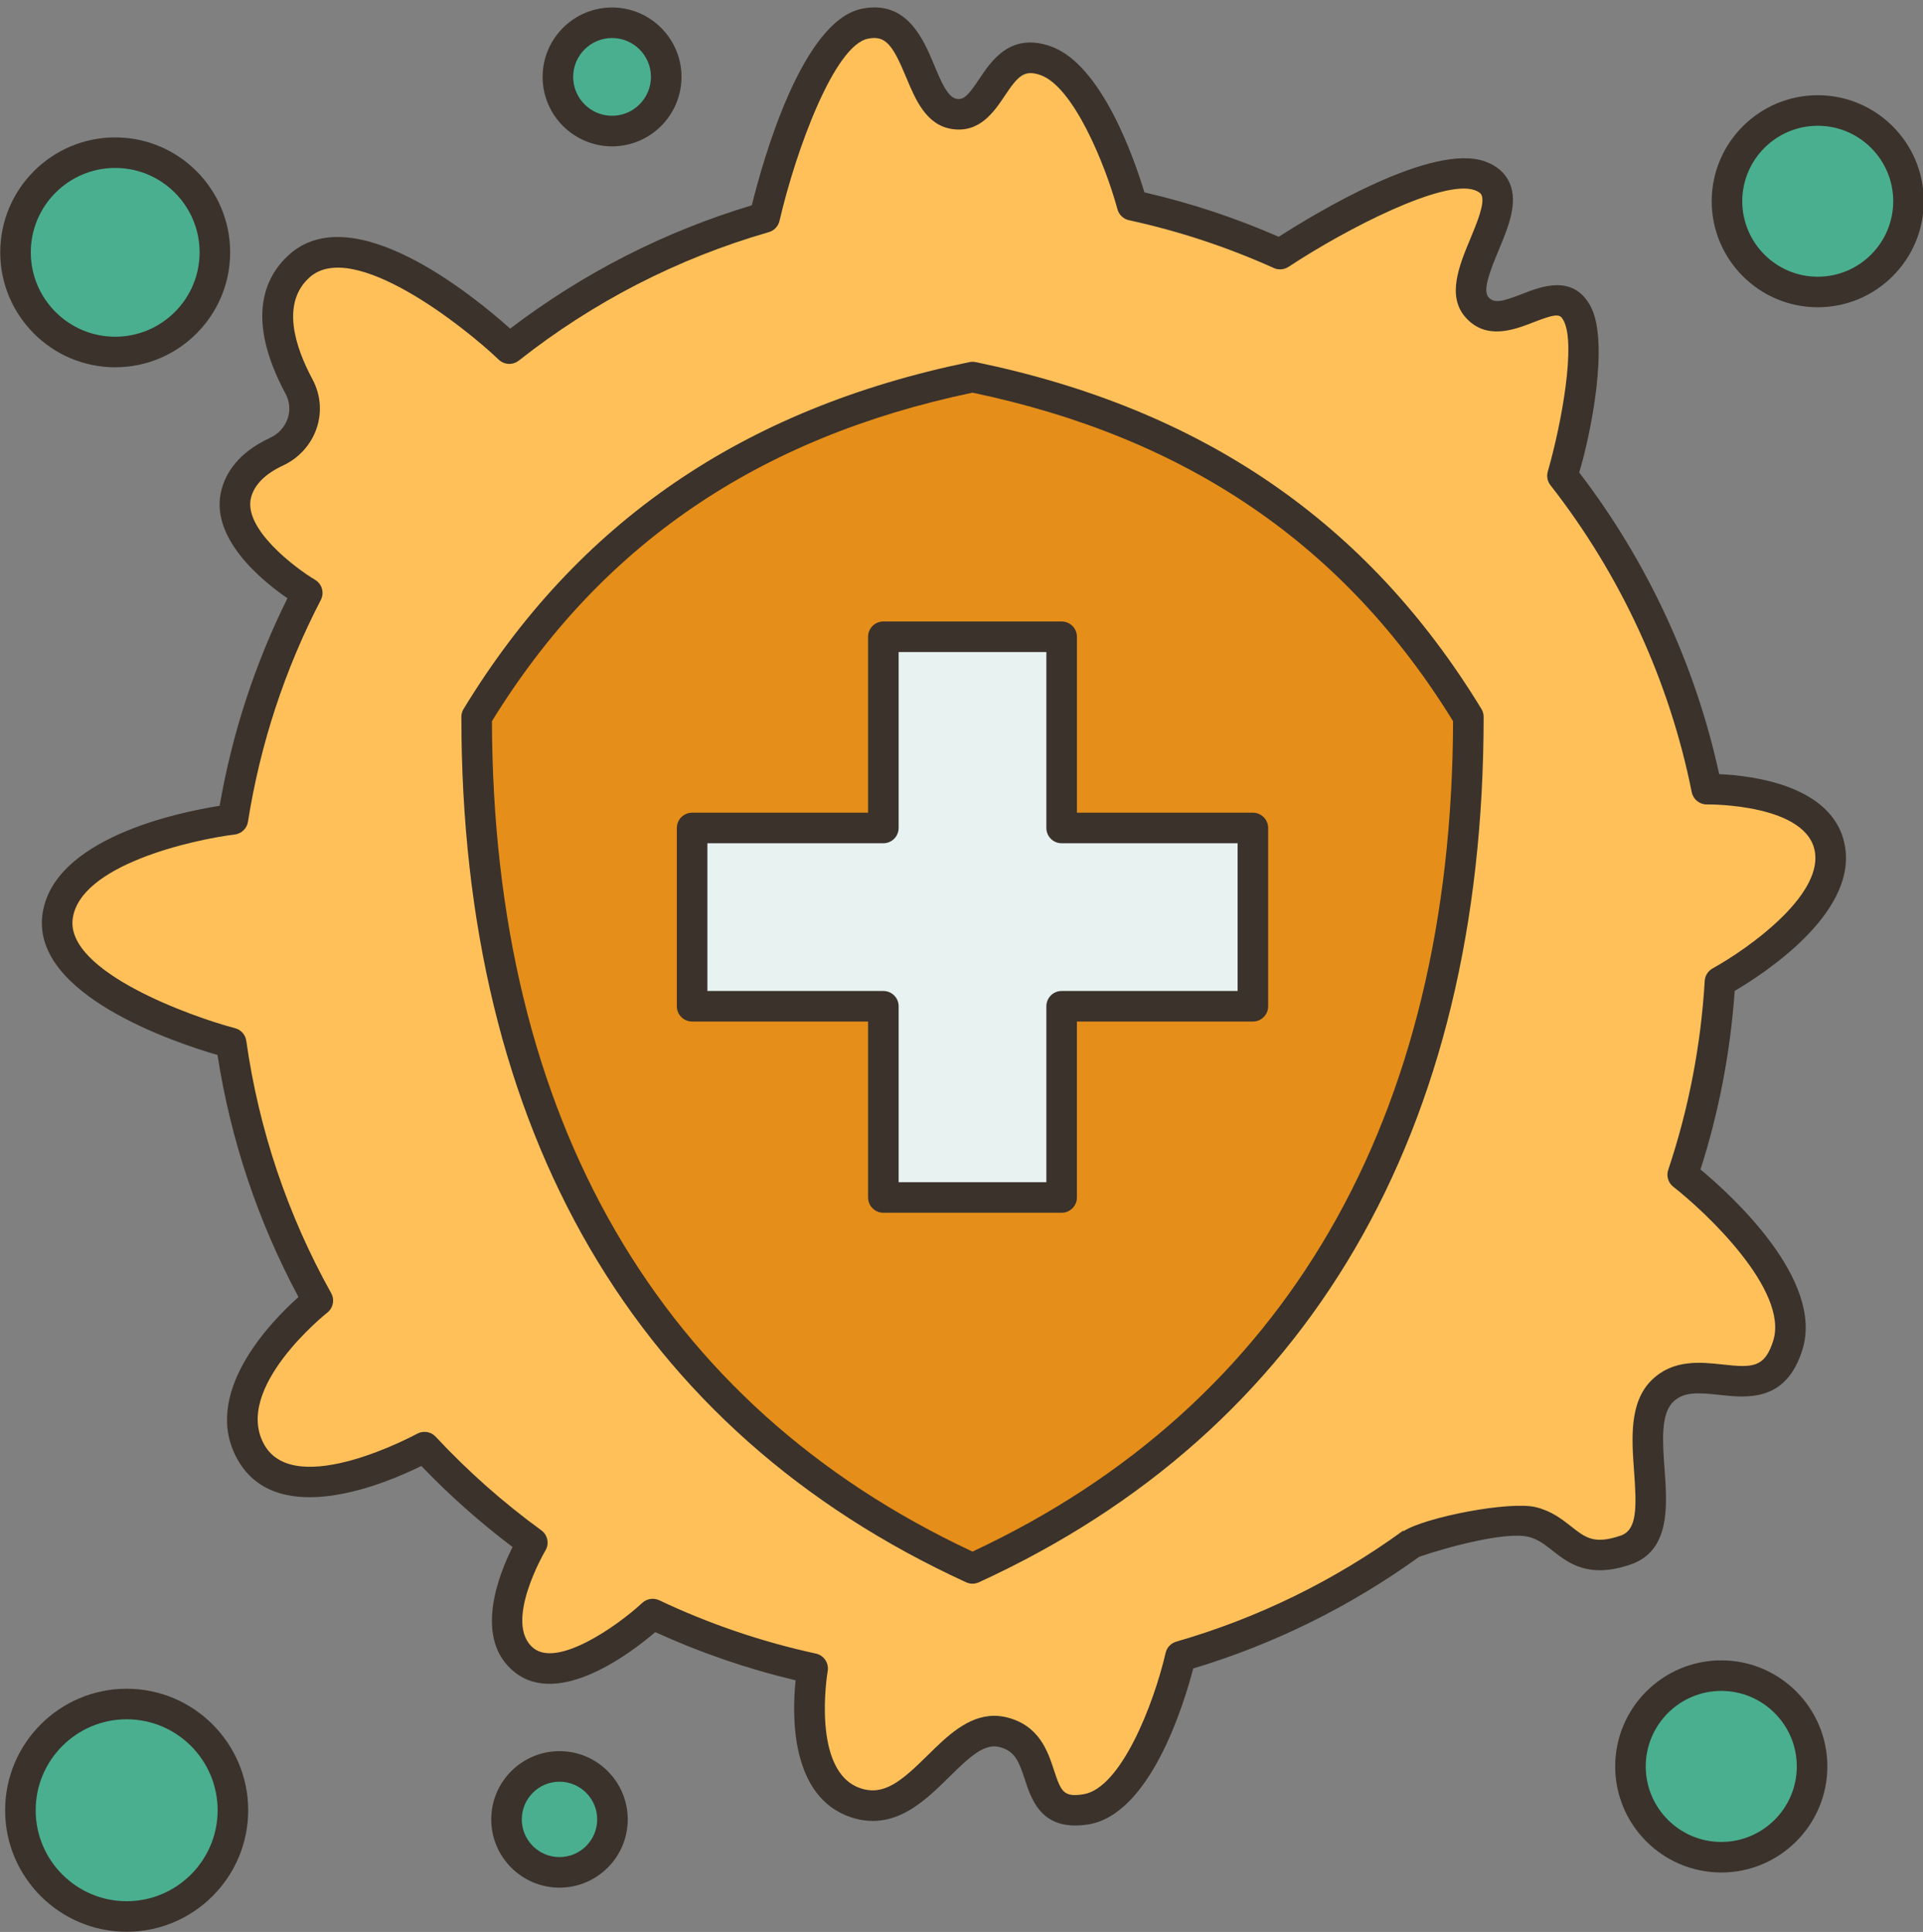<?xml version="1.0" encoding="UTF-8"?><svg xmlns="http://www.w3.org/2000/svg" xmlns:xlink="http://www.w3.org/1999/xlink" height="126.5" preserveAspectRatio="xMidYMid meet" version="1.0" viewBox="0.0 -0.5 125.9 126.5" width="125.9" zoomAndPan="magnify"><rect x="0.0" y="-0.5" width="125.9" height="126.5" fill="#808080" stroke="none"/><g><g><g id="change1_1"><path d="M74.115,12.962v0.01c3.36,0.73,6.6,1.8,9.67,3.19c0,0,9.67-6.38,13.09-5.12c3.41,1.26-2.03,6.53-0.21,8.6 c1.83,2.07,5.13-2.14,6.54,0.36c1.4,2.51-0.94,10.68-0.94,10.68c4.62,5.9,7.92,12.89,9.45,20.52c0,0,7.58-0.19,8.09,4.09 s-7.23,8.52-7.23,8.52c-0.26,4.39-1.09,8.63-2.44,12.63c0,0,8.33,6.5,6.89,11.15c-1.44,4.66-5.73,0.57-8.22,3.02 c-2.48,2.44,1.1,9.2-2.39,10.4c-3.5,1.21-3.85-1.26-6.13-1.83c-2.27-0.56-7.86,1.38-7.86,1.38c-4.53,3.29-9.65,5.83-15.17,7.42 c0,0-2.17,9.39-6.21,10.02c-4.04,0.62-1.97-4.19-5.38-5.05c-3.42-0.87-5.48,6.01-9.67,4.62c-4.18-1.4-2.82-8.8-2.82-8.8 c-3.66-0.79-7.17-2-10.47-3.56c0,0-5.64,5.24-8.42,3.02c-2.78-2.23,0.54-7.7,0.54-7.7c-2.55-1.85-4.92-3.95-7.06-6.25 c0,0-8.72,4.88-11.34,0.38c-2.61-4.51,4.36-9.97,4.36-9.97c-2.86-5.13-4.82-10.83-5.68-16.88c0,0-12-3.15-11.37-8.23 c0.63-5.09,11.48-6.41,11.48-6.41c0.83-5.27,2.5-10.26,4.87-14.82c0,0-5.55-3.3-4.63-6.56c0.37-1.31,1.45-2.15,2.62-2.69 c1.63-0.76,2.32-2.68,1.47-4.27c-1.32-2.47-2.33-5.77,0.02-7.88c4.16-3.75,13.75,5.4,13.75,5.4c4.9-3.87,10.56-6.82,16.72-8.59 c0,0,2.76-11.91,6.56-12.68c3.8-0.77,3.23,5.5,5.85,5.9c2.62,0.41,2.52-4.67,5.96-3.49C71.795,4.652,74.045,12.712,74.115,12.962 z" fill="#ffc05a"/></g><g id="change2_5"><path d="M36.605,115.182c1.91,0,3.46,1.56,3.46,3.47c0,1.92-1.55,3.47-3.46,3.47c-1.92,0-3.47-1.55-3.47-3.47 C33.135,116.742,34.685,115.182,36.605,115.182z" fill="#4aaf8f"/></g><g id="change2_3"><path d="M112.665,109.242c3.28,0,5.95,2.66,5.95,5.94c0,3.29-2.67,5.95-5.95,5.95s-5.95-2.66-5.95-5.95 C106.715,111.902,109.385,109.242,112.665,109.242z" fill="#4aaf8f"/></g><g id="change2_2"><path d="M7.515,9.522c3.6,0,6.52,2.92,6.52,6.52c0,3.61-2.92,6.53-6.52,6.53c-3.61,0-6.53-2.92-6.53-6.53 C0.985,12.442,3.905,9.522,7.515,9.522z" fill="#4aaf8f"/></g><g id="change2_4"><path d="M8.265,111.102c3.84,0,6.95,3.11,6.95,6.95c0,3.85-3.11,6.96-6.95,6.96s-6.96-3.11-6.96-6.96 C1.305,114.212,4.425,111.102,8.265,111.102z" fill="#4aaf8f"/></g><g id="change2_1"><path d="M40.045,1.012c1.96,0,3.54,1.59,3.54,3.55c0,1.95-1.58,3.54-3.54,3.54s-3.55-1.59-3.55-3.54 C36.495,2.602,38.085,1.012,40.045,1.012z" fill="#4aaf8f"/></g><g id="change2_6"><path d="M118.985,6.762c3.28,0,5.94,2.66,5.94,5.94s-2.66,5.94-5.94,5.94c-3.29,0-5.95-2.66-5.95-5.94 S115.695,6.762,118.985,6.762z" fill="#4aaf8f"/></g><g id="change3_1"><path d="M96.105,46.462c-0.85,27.55-11.67,46.12-32.46,55.7c-20.8-9.58-31.62-28.15-32.47-55.7 c6.81-11.17,17.1-19.08,32.47-22.25C79.005,27.382,89.305,35.292,96.105,46.462z" fill="#e58e1a"/></g><g id="change4_1"><path d="M81.995 53.742L81.995 65.412 69.475 65.412 69.475 77.932 57.805 77.932 57.805 65.412 45.285 65.412 45.285 53.742 57.805 53.742 57.805 41.212 69.475 41.212 69.475 53.742z" fill="#e7f2f1"/></g></g><g fill="#3a322b" id="change5_1"><path d="M63.872,23.21c-0.134-0.027-0.271-0.027-0.404,0C48.625,26.272,37.793,33.7,30.352,45.92 c-0.096,0.157-0.146,0.336-0.146,0.52c0,27.162,11.428,46.757,33.047,56.666c0.132,0.061,0.274,0.091,0.417,0.091 s0.284-0.03,0.417-0.091c21.619-9.909,33.047-29.504,33.047-56.666c0-0.184-0.051-0.363-0.146-0.52 C89.547,33.7,78.715,26.272,63.872,23.21z M63.67,101.096C43.156,91.51,32.284,72.724,32.207,46.722 c7.099-11.523,17.395-18.562,31.463-21.511c14.069,2.948,24.365,9.988,31.464,21.511C95.056,72.724,84.185,91.51,63.67,101.096z" fill="inherit"/><path d="M82.027,52.715H70.506V41.194c0-0.552-0.447-1-1-1H57.834c-0.552,0-1,0.448-1,1v11.521H45.313 c-0.552,0-1,0.448-1,1v11.673c0,0.553,0.448,1,1,1h11.521v11.521c0,0.553,0.448,1,1,1h11.672c0.553,0,1-0.447,1-1V66.388h11.521 c0.553,0,1-0.447,1-1V53.715C83.027,53.163,82.58,52.715,82.027,52.715z M81.027,64.388H69.506c-0.553,0-1,0.447-1,1v11.521 h-9.672V65.388c0-0.553-0.448-1-1-1H46.313v-9.673h11.521c0.552,0,1-0.448,1-1V42.194h9.672v11.521c0,0.552,0.447,1,1,1h11.521 V64.388z" fill="inherit"/><path d="M112.555,50.19c-1.551-7.133-4.706-13.937-9.164-19.753c0.711-2.329,2.031-8.595,0.713-10.943 c-1.146-2.037-3.202-1.233-4.431-0.753c-1.35,0.528-1.857,0.632-2.225,0.216c-0.413-0.467,0.186-1.906,0.666-3.061 c0.635-1.529,1.292-3.109,0.722-4.415c-0.283-0.647-0.817-1.119-1.589-1.403c-3.444-1.267-11.104,3.369-13.528,4.927 c-2.828-1.239-5.782-2.216-8.795-2.909c-0.626-2.086-2.78-8.413-6.164-9.574c-2.612-0.898-3.838,0.938-4.649,2.152 c-0.706,1.055-1,1.375-1.48,1.298c-0.586-0.09-1.032-1.161-1.463-2.196c-0.713-1.713-1.794-4.301-4.744-3.702 c-3.916,0.794-6.468,9.897-7.201,12.869c-5.728,1.724-11.044,4.437-15.822,8.075c-2.426-2.172-10.292-8.61-14.478-4.837 c-1.571,1.416-2.887,4.145-0.228,9.101c0.271,0.504,0.321,1.077,0.142,1.613c-0.188,0.562-0.597,1.015-1.152,1.273 c-1.697,0.79-2.762,1.909-3.163,3.325c-0.898,3.165,2.616,6.024,4.296,7.181c-2.129,4.297-3.62,8.861-4.438,13.588 c-2.712,0.428-10.985,2.141-11.607,7.17c-0.646,5.231,8.698,8.343,11.468,9.147c0.862,5.562,2.643,10.886,5.301,15.848 c-1.796,1.602-6.466,6.371-3.95,10.708c2.623,4.52,9.721,1.48,11.992,0.354c1.843,1.921,3.848,3.701,5.974,5.307 c-0.892,1.774-2.596,6.01,0.128,8.189c2.912,2.329,7.602-1.237,9.217-2.616c2.949,1.348,6.032,2.406,9.187,3.154 c-0.237,2.243-0.365,7.639,3.62,8.967c2.812,0.939,4.818-1.042,6.43-2.632c1.405-1.386,2.326-2.217,3.305-1.963 c0.996,0.252,1.268,0.943,1.66,2.143c0.399,1.217,0.982,2.993,3.296,2.993c0.254,0,0.53-0.021,0.829-0.067 c4.095-0.635,6.301-7.945,6.89-10.213c5.309-1.599,10.283-4.059,14.798-7.317c1.78-0.612,5.652-1.673,7.161-1.303 c0.606,0.15,1.048,0.496,1.559,0.897c1.055,0.828,2.37,1.86,5.126,0.909c2.606-0.896,2.39-3.857,2.216-6.237 c-0.129-1.769-0.263-3.597,0.557-4.403c0.679-0.668,1.59-0.62,3.019-0.465c1.851,0.204,4.388,0.481,5.453-2.967 c1.416-4.584-4.655-10.109-6.675-11.79c1.207-3.781,1.959-7.709,2.237-11.691c2.047-1.208,7.761-4.985,7.255-9.234 C120.322,50.938,114.724,50.284,112.555,50.19z M112.126,62.91c-0.299,0.166-0.497,0.476-0.517,0.817 c-0.25,4.225-1.054,8.389-2.39,12.376c-0.135,0.401-0.001,0.845,0.333,1.105c2.163,1.688,7.557,6.789,6.545,10.068 c-0.556,1.798-1.369,1.786-3.325,1.568c-1.44-0.155-3.235-0.353-4.639,1.027c-1.479,1.456-1.304,3.856-1.148,5.976 c0.173,2.367,0.2,3.831-0.872,4.2c-1.732,0.596-2.299,0.148-3.24-0.591c-0.604-0.476-1.29-1.014-2.315-1.267 c-1.703-0.421-7.232,0.648-8.671,1.573l-0.024-0.034c-4.515,3.279-9.512,5.724-14.853,7.265c-0.349,0.101-0.615,0.382-0.697,0.735 c-0.78,3.378-2.934,8.878-5.389,9.259c-1.285,0.202-1.455-0.163-1.918-1.572c-0.404-1.233-0.958-2.923-3.068-3.459 c-0.293-0.073-0.575-0.107-0.849-0.107c-1.732,0-3.114,1.363-4.354,2.586c-1.708,1.686-2.857,2.671-4.393,2.159 c-3.252-1.084-2.171-7.572-2.155-7.661c0.002-0.01,0.003-0.02,0.005-0.03c0.08-0.521-0.26-1.017-0.776-1.129 c-3.535-0.769-6.987-1.943-10.258-3.492c-0.369-0.174-0.808-0.107-1.108,0.172c-1.636,1.517-5.526,4.241-7.114,2.97 c-2.029-1.623,0.742-6.348,0.771-6.395c0.269-0.444,0.153-1.021-0.267-1.327c-2.491-1.813-4.818-3.876-6.916-6.129 c-0.313-0.336-0.817-0.414-1.22-0.191c-0.079,0.044-7.924,4.297-9.982,0.75c-2.146-3.698,4.043-8.633,4.105-8.683 c0.386-0.304,0.495-0.844,0.256-1.272c-2.863-5.142-4.734-10.702-5.559-16.527c-0.057-0.398-0.347-0.725-0.736-0.826 c-2.893-0.76-11.056-3.702-10.63-7.145c0.436-3.523,7.808-5.191,10.611-5.536c0.443-0.055,0.796-0.396,0.866-0.837 c0.801-5.075,2.405-9.961,4.769-14.522c0.244-0.47,0.079-1.049-0.377-1.32c-1.27-0.754-4.764-3.368-4.181-5.424 c0.236-0.832,0.937-1.524,2.083-2.058c1.044-0.486,1.848-1.38,2.206-2.454c0.354-1.063,0.256-2.197-0.277-3.191 c-1.129-2.105-2.08-4.972-0.196-6.67c2.827-2.55,10.077,3.177,12.393,5.384c0.361,0.343,0.919,0.369,1.309,0.061 c4.9-3.862,10.409-6.692,16.373-8.412c0.349-0.101,0.615-0.382,0.697-0.735c1.088-4.688,3.603-11.488,5.787-11.931 c1.152-0.234,1.615,0.389,2.5,2.511c0.613,1.473,1.309,3.142,3.003,3.403c1.818,0.274,2.759-1.132,3.449-2.163 c0.875-1.311,1.278-1.738,2.338-1.372c2.138,0.734,4.232,5.781,5.051,8.791c0.098,0.36,0.388,0.636,0.753,0.715 c3.257,0.708,6.447,1.762,9.482,3.131c0.311,0.14,0.675,0.111,0.962-0.077c3.844-2.534,10.173-5.761,12.196-5.02 c0.362,0.133,0.427,0.279,0.447,0.328c0.229,0.524-0.306,1.811-0.735,2.845c-0.73,1.757-1.559,3.748-0.319,5.152 c1.354,1.534,3.218,0.805,4.453,0.323c1.585-0.621,1.74-0.516,1.958-0.13c0.831,1.479-0.099,6.683-1.024,9.906 c-0.089,0.308-0.024,0.641,0.174,0.893c4.595,5.871,7.794,12.821,9.25,20.1c0.094,0.468,0.506,0.804,0.981,0.804 c0.007,0,0.015,0,0.022,0c0.065-0.004,6.686-0.059,7.076,3.212C119.174,58.198,114.595,61.537,112.126,62.91z" fill="inherit"/><path d="M8.292,110.076c-4.387,0-7.956,3.569-7.956,7.957c0,4.387,3.569,7.956,7.956,7.956s7.957-3.569,7.957-7.956 C16.248,113.646,12.679,110.076,8.292,110.076z M8.292,123.989c-3.284,0-5.956-2.672-5.956-5.956c0-3.285,2.672-5.957,5.956-5.957 c3.285,0,5.957,2.672,5.957,5.957C14.248,121.317,11.576,123.989,8.292,123.989z" fill="inherit"/><path d="M36.63,114.163c-2.463,0-4.468,2.004-4.468,4.468s2.004,4.469,4.468,4.469s4.468-2.005,4.468-4.469 S39.093,114.163,36.63,114.163z M36.63,121.1c-1.361,0-2.468-1.107-2.468-2.469c0-1.36,1.107-2.468,2.468-2.468 s2.468,1.107,2.468,2.468C39.098,119.992,37.991,121.1,36.63,121.1z" fill="inherit"/><path d="M112.693,108.218c-3.83,0-6.945,3.115-6.945,6.945s3.115,6.945,6.945,6.945s6.945-3.115,6.945-6.945 S116.523,108.218,112.693,108.218z M112.693,120.108c-2.727,0-4.945-2.219-4.945-4.945s2.219-4.945,4.945-4.945 s4.945,2.219,4.945,4.945S115.42,120.108,112.693,120.108z" fill="inherit"/><path d="M119.009,5.735c-3.828,0-6.942,3.114-6.942,6.942c0,3.828,3.114,6.942,6.942,6.942s6.942-3.114,6.942-6.942 C125.951,8.849,122.837,5.735,119.009,5.735z M119.009,17.619c-2.726,0-4.942-2.217-4.942-4.942s2.217-4.942,4.942-4.942 s4.942,2.217,4.942,4.942S121.734,17.619,119.009,17.619z" fill="inherit"/><path d="M7.542,23.549c4.15,0,7.526-3.376,7.526-7.526s-3.376-7.526-7.526-7.526s-7.526,3.376-7.526,7.526 S3.392,23.549,7.542,23.549z M7.542,10.497c3.047,0,5.526,2.479,5.526,5.526s-2.479,5.526-5.526,5.526s-5.526-2.479-5.526-5.526 S4.495,10.497,7.542,10.497z" fill="inherit"/><path d="M40.072,9.082c2.507,0,4.546-2.04,4.546-4.546s-2.04-4.546-4.546-4.546s-4.546,2.039-4.546,4.546 S37.565,9.082,40.072,9.082z M40.072,1.989c1.404,0,2.546,1.142,2.546,2.546c0,1.404-1.142,2.546-2.546,2.546 c-1.404,0-2.546-1.142-2.546-2.546C37.526,3.131,38.668,1.989,40.072,1.989z" fill="inherit"/></g></g></svg>